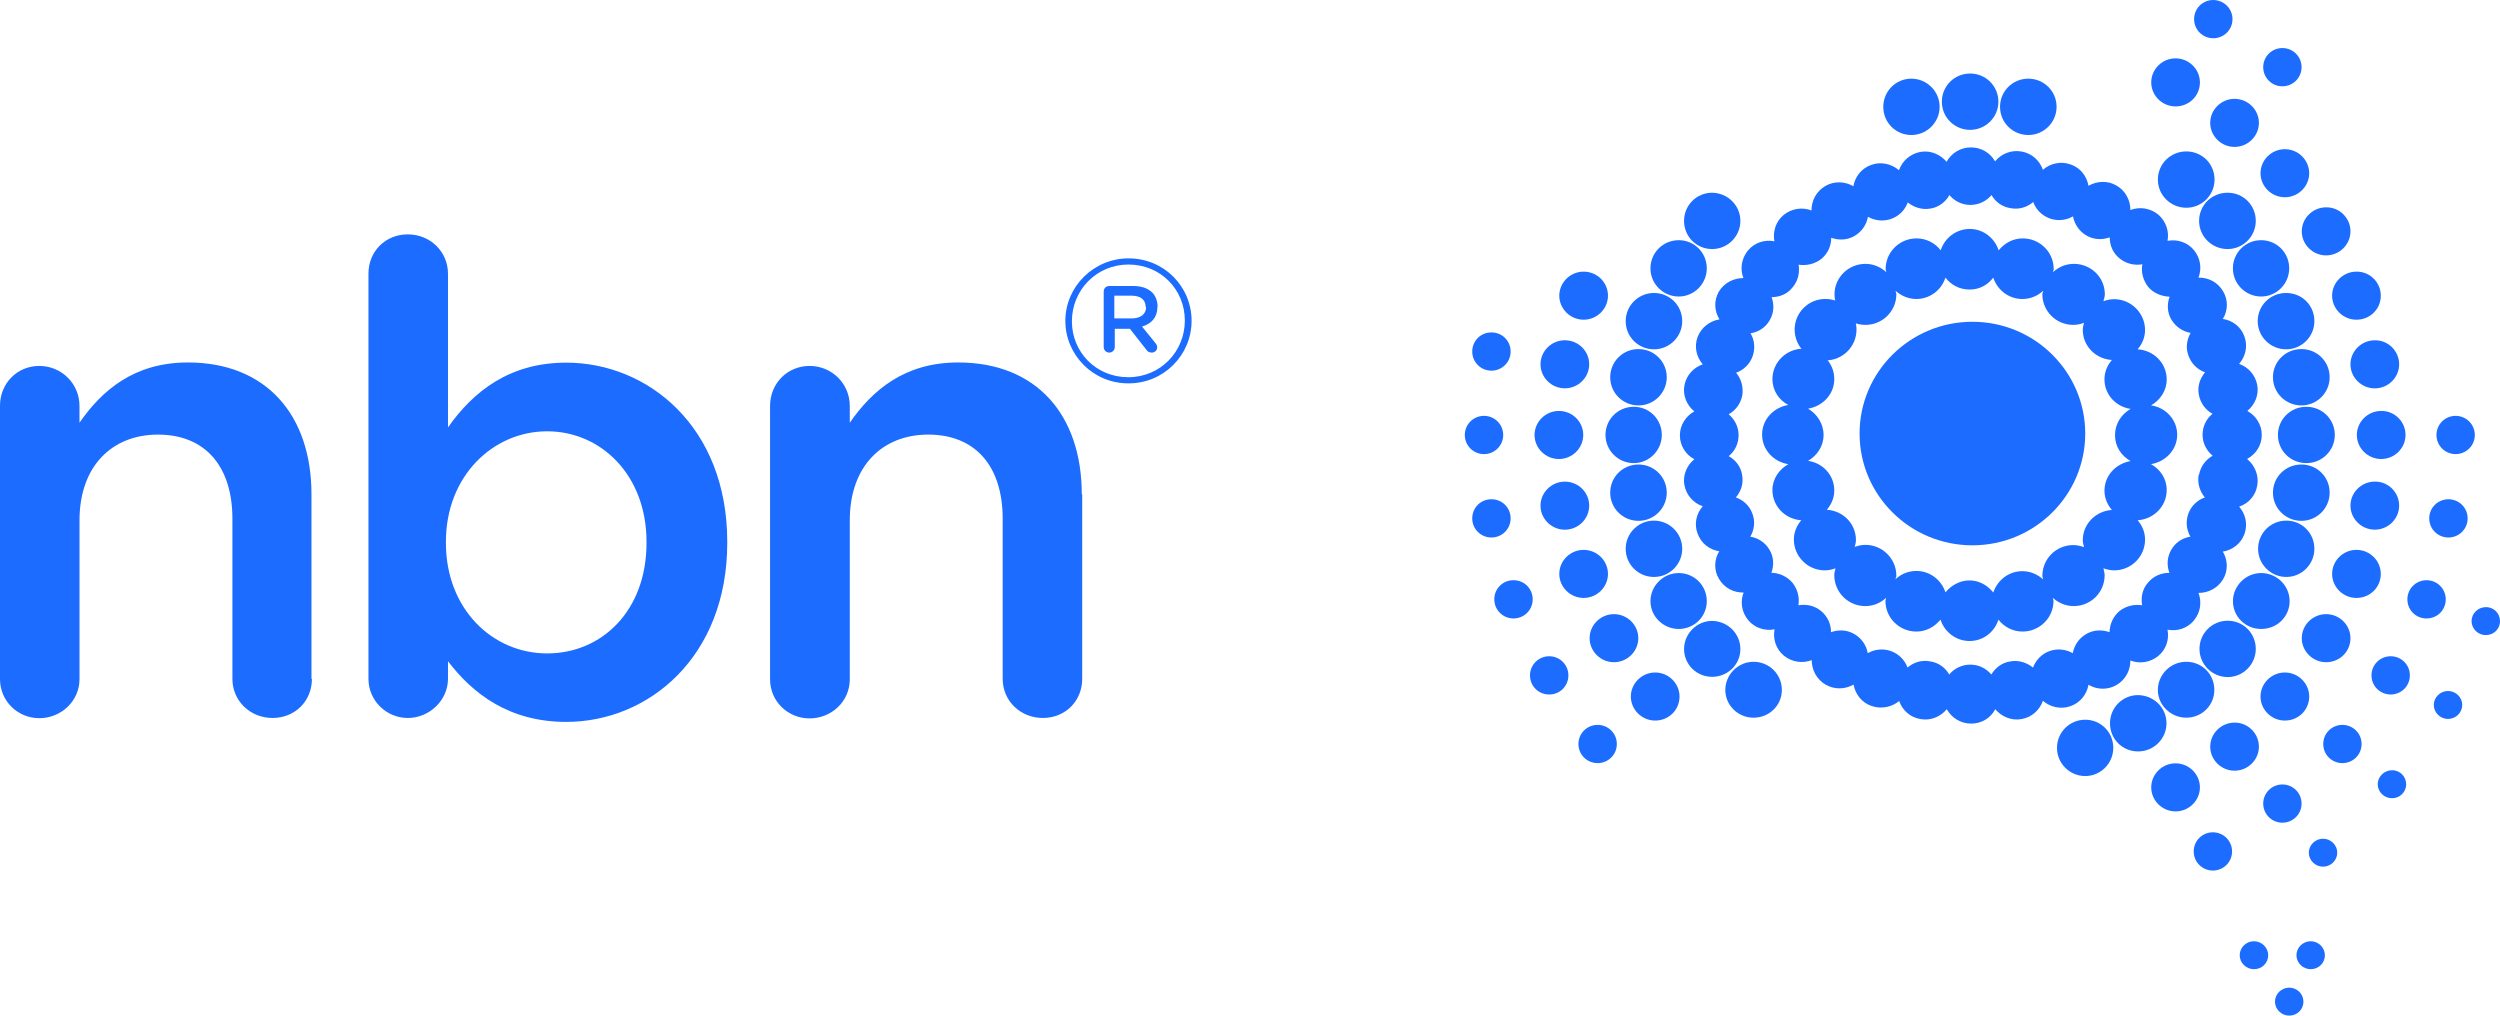 <?xml version="1.0" encoding="UTF-8"?>
<svg id="Layer_2" xmlns="http://www.w3.org/2000/svg" viewBox="0 0 713.71 289.94">
  <defs>
    <style>
      .cls-1 {
        fill: #1b6cff;
      }
    </style>
  </defs>
  <g id="Layer_1-2" data-name="Layer_1">
    <path class="cls-1" d="M627.68,135.56c-.41,2.35.3,4.69,1.77,6.45-2.12.76-3.88,2.35-4.71,4.63-.82,2.29-.53,4.63.59,6.57-2.24.35-4.29,1.64-5.47,3.75-1.24,2.11-1.3,4.52-.53,6.57-2.3,0-4.48.88-6.13,2.82-1.59,1.82-2.06,4.16-1.65,6.45-2.24-.35-4.59.18-6.48,1.64-1.83,1.58-2.77,3.75-2.83,6.04-2.12-.76-4.6-.7-6.66.53-2.12,1.23-3.42,3.23-3.83,5.46-2-1.11-4.36-1.41-6.65-.59-2.3.82-3.89,2.58-4.71,4.69-1.77-1.41-4.06-2.17-6.42-1.76-2.47.35-4.36,1.88-5.48,3.75-1.47-1.76-3.59-2.82-6.01-2.82s-4.59,1.11-6.01,2.82c-1.12-1.99-3.06-3.4-5.48-3.75-2.36-.47-4.71.29-6.42,1.76-.77-2.11-2.47-3.87-4.71-4.69-2.3-.82-4.65-.53-6.65.59-.35-2.17-1.71-4.22-3.83-5.46s-4.53-1.29-6.65-.53c0-2.29-.94-4.46-2.83-6.04-1.83-1.52-4.18-2.05-6.48-1.64.35-2.17-.18-4.52-1.71-6.45-1.59-1.82-3.83-2.82-6.01-2.82.77-2.11.71-4.52-.53-6.57-1.24-2.11-3.3-3.4-5.48-3.75,1.12-1.99,1.47-4.28.59-6.57-.82-2.29-2.59-3.87-4.71-4.63,1.47-1.76,2.24-3.99,1.77-6.45-.35-2.35-1.88-4.28-3.83-5.34,1.77-1.41,2.83-3.58,2.83-5.98s-1.12-4.52-2.83-5.98c2-1.11,3.42-3.05,3.89-5.4.35-2.4-.29-4.69-1.77-6.45,2.12-.76,3.89-2.41,4.71-4.69.82-2.29.53-4.69-.59-6.57,2.24-.35,4.3-1.64,5.48-3.75,1.24-2.11,1.3-4.52.53-6.57,2.3,0,4.53-.88,6.01-2.82,1.59-1.88,2.06-4.22,1.71-6.45,2.24.35,4.59-.18,6.48-1.64,1.88-1.58,2.83-3.75,2.83-6.04,2.12.76,4.59.7,6.65-.53,2.12-1.23,3.42-3.23,3.83-5.46,2,1.11,4.36,1.41,6.65.59,2.3-.82,3.95-2.58,4.71-4.69,1.77,1.41,4.06,2.17,6.42,1.76,2.41-.35,4.36-1.88,5.48-3.87,1.47,1.76,3.59,2.82,6.01,2.82s4.59-1.11,6.01-2.82c1.12,1.99,3.06,3.4,5.48,3.75,2.35.47,4.71-.29,6.42-1.76.77,2.11,2.47,3.87,4.71,4.69,2.3.82,4.71.53,6.65-.59.41,2.17,1.71,4.22,3.83,5.46,2.12,1.23,4.53,1.29,6.66.53,0,2.29.88,4.46,2.83,6.04,1.94,1.52,4.29,2.05,6.48,1.64-.42,2.17.17,4.52,1.65,6.45,1.53,1.82,3.82,2.7,6.13,2.82-.77,2.11-.71,4.52.53,6.57s3.29,3.4,5.47,3.75c-1.12,1.99-1.47,4.28-.59,6.57.83,2.29,2.59,3.93,4.71,4.69-1.47,1.76-2.24,3.99-1.77,6.45.48,2.35,1.89,4.28,3.89,5.4-1.77,1.41-2.83,3.58-2.83,5.98s1.12,4.52,2.88,5.98c-2,1.11-3.42,3.05-3.89,5.4M641.58,130.98c2.47-1.35,4.12-3.87,4.12-6.8s-1.65-5.51-4.12-6.86c2.12-1.76,3.35-4.52,2.83-7.39-.53-2.87-2.59-5.16-5.18-6.04,1.83-2.11,2.53-5.04,1.53-7.8-1-2.82-3.41-4.63-6.18-5.04,1.47-2.35,1.59-5.4.06-7.92-1.53-2.58-4.18-3.93-7.01-3.87,1-2.58.59-5.57-1.3-7.86-1.89-2.29-4.83-3.17-7.54-2.64.53-2.7-.42-5.57-2.65-7.51-2.3-1.88-5.36-2.29-7.95-1.29,0-2.7-1.3-5.45-3.95-6.98-2.59-1.53-5.65-1.29-8.01.06-.47-2.7-2.3-5.16-5.12-6.1-2.83-1-5.83-.29-7.89,1.53-.94-2.64-3.12-4.69-6.12-5.22-3-.53-5.83.7-7.54,2.82-1.35-2.4-3.89-3.99-6.89-3.99s-5.59,1.64-6.95,4.11c-1.77-2.11-4.59-3.34-7.48-2.82s-5.18,2.58-6.12,5.22c-2.12-1.82-5.12-2.52-7.89-1.53-2.83,1-4.65,3.4-5.12,6.1-2.36-1.35-5.42-1.58-8.01-.06-2.59,1.53-3.95,4.16-3.95,6.98-2.59-1-5.65-.59-7.95,1.29s-3.12,4.81-2.65,7.51c-2.77-.53-5.65.35-7.54,2.64-1.88,2.29-2.3,5.28-1.3,7.86-2.77,0-5.48,1.35-7.01,3.87-1.47,2.58-1.3,5.57.18,7.92-2.77.47-5.18,2.29-6.24,5.04-1.06,2.82-.29,5.75,1.47,7.8-2.59.88-4.71,3.11-5.24,6.04-.53,2.87.71,5.69,2.83,7.39-2.41,1.35-4.12,3.87-4.12,6.86s1.71,5.51,4.12,6.8c-2.12,1.76-3.36,4.52-2.83,7.39.53,2.87,2.59,5.16,5.24,6.04-1.83,2.05-2.53,5.04-1.47,7.8,1,2.82,3.42,4.63,6.18,5.04-1.47,2.35-1.59,5.46-.06,7.92,1.53,2.58,4.18,3.93,7.01,3.87-1,2.58-.59,5.57,1.3,7.86,1.88,2.29,4.83,3.17,7.54,2.64-.53,2.7.35,5.57,2.65,7.51,2.3,1.88,5.36,2.29,7.95,1.29,0,2.7,1.35,5.46,3.95,6.98,2.59,1.52,5.65,1.35,8.01,0,.47,2.7,2.3,5.16,5.12,6.1,2.83,1,5.83.29,7.89-1.41.94,2.64,3.12,4.69,6.12,5.16,2.89.53,5.71-.7,7.48-2.82,1.35,2.41,3.89,4.11,6.95,4.11s5.59-1.64,6.89-4.11c1.77,2.11,4.59,3.34,7.48,2.82,3-.53,5.18-2.58,6.12-5.22,2.12,1.82,5.12,2.52,7.89,1.52,2.83-1,4.65-3.4,5.12-6.1,2.36,1.41,5.42,1.58,8.01.06,2.59-1.52,3.95-4.17,3.95-6.98,2.59,1,5.65.59,7.95-1.29,2.3-1.88,3.18-4.75,2.65-7.51,2.77.53,5.65-.35,7.54-2.64,1.89-2.29,2.3-5.28,1.3-7.86,2.83,0,5.47-1.35,7.01-3.87,1.53-2.58,1.35-5.57-.06-7.92,2.77-.47,5.18-2.29,6.18-5.04,1-2.82.3-5.75-1.53-7.8,2.65-.88,4.71-3.11,5.18-6.04.53-2.87-.71-5.75-2.83-7.51"/>
    <path class="cls-1" d="M508.69,196.97c0,4.4-3.59,7.92-8.07,7.92s-8.07-3.58-8.07-7.92,3.59-8.04,8.07-8.04,8.07,3.58,8.07,8.04Z"/>
    <path class="cls-1" d="M496.85,185.3c0,4.4-3.59,7.92-8.07,7.92s-8.01-3.58-8.01-7.92,3.59-8.04,8.01-8.04c4.42.06,8.07,3.58,8.07,8.04Z"/>
    <path class="cls-1" d="M487.26,171.64c0,4.4-3.59,7.92-8.01,7.92s-8.07-3.58-8.07-7.92,3.59-8.04,8.07-8.04,8.01,3.58,8.01,8.04Z"/>
    <path class="cls-1" d="M480.25,156.67c0,4.4-3.59,8.04-8.07,8.04s-8.07-3.58-8.07-8.04,3.65-8.04,8.07-8.04,8.07,3.58,8.07,8.04Z"/>
    <path class="cls-1" d="M475.83,140.65c0,4.4-3.59,8.04-8.07,8.04s-8.07-3.58-8.07-8.04,3.59-8.04,8.07-8.04,8.07,3.58,8.07,8.04Z"/>
    <path class="cls-1" d="M474.42,124.17c0,4.4-3.59,8.04-8.01,8.04s-8.07-3.58-8.07-8.04,3.59-8.04,8.07-8.04,8.01,3.58,8.01,8.04Z"/>
    <path class="cls-1" d="M475.83,107.7c0,4.4-3.59,8.04-8.07,8.04s-8.07-3.58-8.07-8.04,3.59-8.04,8.07-8.04,8.07,3.58,8.07,8.04Z"/>
    <path class="cls-1" d="M480.25,91.68c0,4.4-3.59,8.04-8.07,8.04s-8.07-3.58-8.07-8.04,3.65-8.04,8.07-8.04,8.07,3.52,8.07,8.04Z"/>
    <path class="cls-1" d="M487.26,76.61c0,4.4-3.59,8.04-8.01,8.04s-8.07-3.58-8.07-8.04,3.59-8.04,8.07-8.04,8.01,3.58,8.01,8.04Z"/>
    <path class="cls-1" d="M496.85,63.06c0,4.4-3.59,8.04-8.07,8.04s-8.01-3.58-8.01-8.04,3.59-8.04,8.01-8.04c4.42.06,8.07,3.58,8.07,8.04Z"/>
    <path class="cls-1" d="M570.51,29.03c0,4.4-3.59,8.04-8.07,8.04s-8.07-3.58-8.07-8.04,3.59-8.04,8.07-8.04,8.07,3.58,8.07,8.04Z"/>
    <path class="cls-1" d="M587.12,30.5c0,4.4-3.59,8.04-8.07,8.04s-8.07-3.58-8.07-8.04,3.59-8.04,8.07-8.04,8.07,3.58,8.07,8.04Z"/>
    <path class="cls-1" d="M632.22,51.27c0,4.4-3.59,8.04-8.06,8.04s-8.12-3.58-8.12-8.04,3.59-8.04,8.12-8.04,8.06,3.58,8.06,8.04Z"/>
    <path class="cls-1" d="M643.99,63.06c0,4.4-3.59,8.04-8.06,8.04s-8.12-3.58-8.12-8.04,3.59-8.04,8.12-8.04,8.06,3.58,8.06,8.04Z"/>
    <path class="cls-1" d="M653.53,76.61c0,4.4-3.59,8.04-8.01,8.04s-8.06-3.58-8.06-8.04,3.59-8.04,8.06-8.04,8.01,3.58,8.01,8.04Z"/>
    <path class="cls-1" d="M660.72,91.68c0,4.4-3.59,8.04-8.06,8.04s-8.12-3.58-8.12-8.04,3.59-8.04,8.12-8.04,8.06,3.52,8.06,8.04Z"/>
    <path class="cls-1" d="M665.08,107.7c0,4.4-3.59,8.04-8.07,8.04s-8.12-3.58-8.12-8.04,3.59-8.04,8.12-8.04,8.07,3.58,8.07,8.04Z"/>
    <path class="cls-1" d="M666.55,124.17c0,4.4-3.59,8.04-8.12,8.04s-8.12-3.58-8.12-8.04,3.59-8.04,8.12-8.04,8.12,3.58,8.12,8.04Z"/>
    <path class="cls-1" d="M665.08,140.65c0,4.4-3.59,8.04-8.07,8.04s-8.12-3.58-8.12-8.04,3.59-8.04,8.12-8.04,8.07,3.58,8.07,8.04Z"/>
    <path class="cls-1" d="M660.72,156.67c0,4.4-3.59,8.04-8.01,8.04s-8.06-3.58-8.06-8.04,3.59-8.04,8.06-8.04,8.01,3.58,8.01,8.04Z"/>
    <path class="cls-1" d="M653.65,171.64c0,4.4-3.59,7.92-8.12,7.92s-8.06-3.58-8.06-7.92,3.59-8.04,8.06-8.04,8.12,3.58,8.12,8.04Z"/>
    <path class="cls-1" d="M643.99,185.25c0,4.4-3.59,8.04-8.01,8.04s-8.06-3.58-8.06-8.04,3.59-8.04,8.06-8.04,8.01,3.58,8.01,8.04Z"/>
    <path class="cls-1" d="M632.16,196.97c0,4.4-3.59,7.92-8.01,7.92s-8.12-3.58-8.12-7.92,3.59-8.04,8.12-8.04,8.01,3.58,8.01,8.04Z"/>
    <path class="cls-1" d="M618.5,206.48c0,4.4-3.59,8.04-8.12,8.04s-8.01-3.58-8.01-8.04,3.59-8.04,8.01-8.04c4.47.06,8.12,3.58,8.12,8.04Z"/>
    <path class="cls-1" d="M603.31,213.51c0,4.4-3.59,8.04-8.01,8.04s-8.06-3.58-8.06-8.04,3.59-8.04,8.06-8.04,8.01,3.58,8.01,8.04Z"/>
    <path class="cls-1" d="M553.73,30.5c0,4.4-3.59,8.04-8.07,8.04s-8.01-3.58-8.01-8.04,3.59-8.04,8.01-8.04,8.07,3.58,8.07,8.04Z"/>
    <path class="cls-1" d="M479.48,198.85c0,3.87-3.12,6.86-6.95,6.86s-6.95-3.11-6.95-6.86,3.12-6.86,6.95-6.86,6.95,3.11,6.95,6.86Z"/>
    <path class="cls-1" d="M628.04,224.78c0,3.75-3.12,6.86-6.95,6.86s-6.95-3.11-6.95-6.86,3.12-6.86,6.95-6.86,6.95,3.11,6.95,6.86Z"/>
    <path class="cls-1" d="M644.88,213.16c0,3.75-3.12,6.86-6.95,6.86s-6.95-3.11-6.95-6.86,3.12-6.86,6.95-6.86c3.76-.06,6.95,3.05,6.95,6.86Z"/>
    <path class="cls-1" d="M659.24,198.85c0,3.87-3.12,6.86-6.95,6.86s-6.95-3.11-6.95-6.86,3.12-6.86,6.95-6.86,6.95,3.11,6.95,6.86Z"/>
    <path class="cls-1" d="M671.02,182.19c0,3.87-3.12,6.86-6.95,6.86s-6.95-3.11-6.95-6.86,3.12-6.86,6.95-6.86,6.95,3.11,6.95,6.86Z"/>
    <path class="cls-1" d="M679.68,163.84c0,3.87-3.12,6.86-6.95,6.86s-6.95-3.11-6.95-6.86,3.12-6.86,6.95-6.86,6.95,3.11,6.95,6.86Z"/>
    <path class="cls-1" d="M684.92,144.35c0,3.75-3.12,6.86-6.95,6.86s-6.95-3.11-6.95-6.86,3.12-6.86,6.95-6.86c3.82-.06,6.95,3.05,6.95,6.86Z"/>
    <path class="cls-1" d="M686.74,124.18c0,3.75-3.12,6.86-6.95,6.86s-6.95-3.11-6.95-6.86,3.12-6.86,6.95-6.86c3.82-.06,6.95,3.05,6.95,6.86Z"/>
    <path class="cls-1" d="M684.92,104.01c0,3.75-3.12,6.86-6.95,6.86s-6.95-3.11-6.95-6.86,3.12-6.86,6.95-6.86c3.82-.06,6.95,3.05,6.95,6.86Z"/>
    <path class="cls-1" d="M679.68,84.41c0,3.87-3.12,6.86-6.95,6.86s-6.95-3.11-6.95-6.86,3.12-6.86,6.95-6.86c3.82-.06,6.95,3.05,6.95,6.86Z"/>
    <path class="cls-1" d="M671.02,66.05c0,3.75-3.12,6.86-6.95,6.86s-6.95-3.11-6.95-6.86,3.12-6.86,6.95-6.86c3.82-.06,6.95,3.05,6.95,6.86Z"/>
    <path class="cls-1" d="M659.24,49.45c0,3.75-3.12,6.86-6.95,6.86s-6.95-3.11-6.95-6.86,3.12-6.86,6.95-6.86,6.95,3.11,6.95,6.86Z"/>
    <path class="cls-1" d="M644.88,35.08c0,3.75-3.12,6.86-6.95,6.86s-6.95-3.11-6.95-6.86,3.12-6.86,6.95-6.86,6.95,3.11,6.95,6.86Z"/>
    <path class="cls-1" d="M628.04,23.52c0,3.87-3.12,6.86-6.95,6.86s-6.95-3.11-6.95-6.86,3.12-6.86,6.95-6.86,6.95,3.11,6.95,6.86Z"/>
    <path class="cls-1" d="M467.71,182.19c0,3.75-3.12,6.86-6.95,6.86s-6.95-3.11-6.95-6.86,3.12-6.86,6.95-6.86,6.95,3.11,6.95,6.86Z"/>
    <path class="cls-1" d="M459.05,163.84c0,3.75-3.12,6.86-6.95,6.86s-6.95-3.11-6.95-6.86,3.12-6.86,6.95-6.86,6.95,3.11,6.95,6.86Z"/>
    <path class="cls-1" d="M453.69,144.36c0,3.75-3.12,6.86-6.95,6.86s-6.95-3.11-6.95-6.86,3.12-6.86,6.95-6.86,6.95,3.05,6.95,6.86Z"/>
    <path class="cls-1" d="M451.99,124.18c0,3.75-3.12,6.86-6.95,6.86s-6.95-3.11-6.95-6.86,3.12-6.86,6.95-6.86,6.95,3.05,6.95,6.86Z"/>
    <path class="cls-1" d="M453.69,104c0,3.75-3.12,6.86-6.95,6.86s-6.95-3.11-6.95-6.86,3.12-6.86,6.95-6.86,6.95,3.05,6.95,6.86Z"/>
    <path class="cls-1" d="M459.05,84.41c0,3.75-3.12,6.86-6.95,6.86s-6.95-3.11-6.95-6.86,3.12-6.86,6.95-6.86,6.95,3.05,6.95,6.86Z"/>
    <path class="cls-1" d="M663.72,272.7c0,2.29-1.83,3.99-4.06,3.99s-4.06-1.82-4.06-3.99,1.83-3.99,4.06-3.99,4.06,1.82,4.06,3.99Z"/>
    <path class="cls-1" d="M647.53,272.7c0,2.29-1.83,3.99-4.07,3.99s-4.06-1.82-4.06-3.99,1.83-3.99,4.06-3.99,4.07,1.82,4.07,3.99Z"/>
    <path class="cls-1" d="M657.59,285.95c0,2.29-1.83,3.99-4.06,3.99s-4.06-1.82-4.06-3.99,1.83-3.99,4.06-3.99,4.06,1.76,4.06,3.99Z"/>
    <path class="cls-1" d="M667.25,243.43c0,2.17-1.83,3.99-4.06,3.99s-4.06-1.82-4.06-3.99,1.83-3.99,4.06-3.99,4.06,1.82,4.06,3.99Z"/>
    <path class="cls-1" d="M686.92,223.89c0,2.29-1.82,3.99-4.06,3.99s-4.06-1.82-4.06-3.99,1.83-3.99,4.06-3.99c2.24-.06,4.06,1.76,4.06,3.99Z"/>
    <path class="cls-1" d="M702.93,201.26c0,2.17-1.83,3.99-4.06,3.99s-4.06-1.82-4.06-3.99,1.83-3.99,4.06-3.99,4.06,1.82,4.06,3.99Z"/>
    <path class="cls-1" d="M713.71,177.32c0,2.29-1.83,3.99-4.06,3.99s-4.06-1.82-4.06-3.99,1.83-3.99,4.06-3.99c2.24-.06,4.06,1.76,4.06,3.99Z"/>
    <path class="cls-1" d="M461.58,212.4c0,3.05-2.47,5.46-5.48,5.46s-5.48-2.4-5.48-5.46,2.47-5.46,5.48-5.46,5.48,2.41,5.48,5.46Z"/>
    <path class="cls-1" d="M447.75,192.81c0,3.05-2.41,5.46-5.48,5.46s-5.48-2.41-5.48-5.46,2.47-5.46,5.48-5.46,5.48,2.4,5.48,5.46Z"/>
    <path class="cls-1" d="M437.56,171.1c0,3.05-2.47,5.46-5.48,5.46s-5.48-2.41-5.48-5.46,2.41-5.46,5.48-5.46,5.48,2.4,5.48,5.46Z"/>
    <path class="cls-1" d="M431.26,147.99c0,3.05-2.47,5.46-5.48,5.46s-5.48-2.4-5.48-5.46,2.41-5.46,5.48-5.46,5.48,2.41,5.48,5.46Z"/>
    <path class="cls-1" d="M429.14,124.18c0,3.05-2.47,5.46-5.48,5.46s-5.48-2.4-5.48-5.46,2.47-5.46,5.48-5.46,5.48,2.41,5.48,5.46Z"/>
    <path class="cls-1" d="M431.26,100.36c0,3.05-2.47,5.46-5.48,5.46s-5.48-2.4-5.48-5.46,2.41-5.46,5.48-5.46,5.48,2.41,5.48,5.46Z"/>
    <path class="cls-1" d="M657.06,19.18c0,3.05-2.47,5.46-5.47,5.46s-5.48-2.4-5.48-5.46,2.47-5.46,5.48-5.46,5.47,2.4,5.47,5.46Z"/>
    <path class="cls-1" d="M706.52,124.18c0,3.05-2.47,5.46-5.48,5.46s-5.47-2.4-5.47-5.46,2.47-5.46,5.47-5.46,5.48,2.41,5.48,5.46Z"/>
    <path class="cls-1" d="M704.47,147.99c0,3.05-2.47,5.46-5.48,5.46s-5.48-2.4-5.48-5.46,2.47-5.46,5.48-5.46,5.48,2.41,5.48,5.46Z"/>
    <path class="cls-1" d="M698.22,171.1c0,3.05-2.41,5.46-5.48,5.46s-5.47-2.41-5.47-5.46,2.47-5.46,5.47-5.46,5.48,2.4,5.48,5.46Z"/>
    <path class="cls-1" d="M687.98,192.81c0,3.05-2.47,5.46-5.48,5.46s-5.48-2.41-5.48-5.46,2.47-5.46,5.48-5.46,5.48,2.4,5.48,5.46Z"/>
    <path class="cls-1" d="M674.2,212.4c0,3.05-2.47,5.46-5.48,5.46s-5.47-2.4-5.47-5.46,2.47-5.46,5.47-5.46,5.48,2.41,5.48,5.46Z"/>
    <path class="cls-1" d="M657.06,229.41c0,3.05-2.47,5.46-5.47,5.46s-5.48-2.41-5.48-5.46,2.47-5.46,5.48-5.46,5.47,2.41,5.47,5.46Z"/>
    <path class="cls-1" d="M637.22,243.07c0,3.05-2.47,5.46-5.48,5.46s-5.47-2.41-5.47-5.46,2.47-5.46,5.47-5.46,5.48,2.41,5.48,5.46Z"/>
    <path class="cls-1" d="M637.34,5.46c0,3.05-2.47,5.46-5.48,5.46s-5.48-2.4-5.48-5.46,2.47-5.46,5.48-5.46c3.06.06,5.48,2.46,5.48,5.46Z"/>
    <path class="cls-1" d="M595.3,123.77c0,17.6-14.42,31.91-32.21,31.91s-32.21-14.31-32.21-31.91,14.43-31.91,32.21-31.91,32.21,14.31,32.21,31.91Z"/>
    <path class="cls-1" d="M512.34,94.09c0,4.81,3.95,8.8,8.83,8.8s8.83-3.93,8.83-8.8-3.95-8.74-8.83-8.74c-4.83-.06-8.83,3.87-8.83,8.74Z"/>
    <path class="cls-1" d="M621.56,124.18c0-4.4-3.3-7.86-7.48-8.45,2.65-1.52,4.48-4.22,4.48-7.39,0-4.63-3.65-8.33-8.3-8.62,1.3-1.52,2.12-3.4,2.12-5.51,0-4.81-4-8.8-8.83-8.8-1.06,0-2.12.23-3.06.59.17-.7.41-1.29.41-1.99,0-4.81-3.94-8.68-8.83-8.68-2.3,0-4.36.88-5.95,2.35,0-.29.18-.59.18-.88,0-4.81-3.94-8.74-8.83-8.74-2.83,0-5.18,1.35-6.89,3.4-1.12-3.46-4.36-6.1-8.24-6.1s-7.18,2.58-8.3,6.1c-1.59-2.05-4.06-3.4-6.89-3.4-4.89,0-8.83,3.93-8.83,8.74,0,.29.18.59.18.88-1.59-1.41-3.59-2.35-5.95-2.35-4.89,0-8.83,3.93-8.83,8.68s3.95,8.74,8.83,8.74,8.83-3.93,8.83-8.74c0-.29-.18-.59-.24-1,1.59,1.41,3.65,2.35,5.95,2.35,3.89,0,7.18-2.58,8.3-6.1,1.59,2.05,3.95,3.4,6.89,3.4s5.18-1.35,6.77-3.4c1.12,3.46,4.36,6.1,8.3,6.1,2.3,0,4.36-.88,5.95-2.35,0,.29-.24.59-.24,1,0,4.81,3.94,8.74,8.83,8.74,1.06,0,2.12-.23,3.06-.59-.18.7-.35,1.29-.35,1.99,0,4.63,3.65,8.33,8.31,8.62-1.3,1.53-2.12,3.4-2.12,5.51,0,4.4,3.29,7.86,7.48,8.45-2.65,1.52-4.47,4.22-4.47,7.51s1.83,5.92,4.47,7.39c-4.18.7-7.48,4.11-7.48,8.45,0,2.11.83,3.99,2.12,5.51-4.6.29-8.31,3.99-8.31,8.62,0,.76.23,1.35.35,1.99-1-.35-2-.59-3.06-.59-4.89,0-8.83,3.93-8.83,8.8,0,.35.18.59.24,1-1.59-1.41-3.65-2.35-5.95-2.35-3.89,0-7.12,2.58-8.3,6.1-1.59-2.05-4.06-3.46-6.77-3.46s-5.18,1.35-6.89,3.4c-1.12-3.46-4.36-6.1-8.3-6.1-2.3,0-4.36.88-5.95,2.35,0-.29.24-.59.24-1,0-4.81-3.95-8.8-8.83-8.8-1.06,0-2.12.23-3.06.59.18-.7.35-1.29.35-1.99,0-4.63-3.65-8.33-8.3-8.62,1.3-1.53,2.12-3.4,2.12-5.51,0-4.4-3.3-7.86-7.48-8.45,2.59-1.52,4.42-4.22,4.42-7.39s-1.83-5.98-4.42-7.51c4.18-.7,7.48-4.11,7.48-8.45,0-4.81-3.95-8.68-8.83-8.68s-8.83,3.93-8.83,8.68c0,3.23,1.83,5.98,4.53,7.39-4.18.7-7.48,4.11-7.48,8.45s3.3,7.8,7.48,8.45c-2.65,1.52-4.53,4.22-4.53,7.39,0,4.63,3.65,8.33,8.24,8.62-1.3,1.53-2.12,3.4-2.12,5.51,0,4.81,3.95,8.8,8.83,8.8,1.06,0,2.12-.23,3.06-.59-.18.7-.35,1.29-.35,1.99,0,4.81,3.95,8.8,8.83,8.8,2.3,0,4.36-.88,5.95-2.35,0,.29-.18.59-.18.88,0,4.81,3.95,8.74,8.83,8.74,2.83,0,5.18-1.35,6.89-3.4,1.12,3.46,4.36,6.1,8.3,6.1s7.12-2.58,8.24-6.1c1.59,2.05,4.06,3.4,6.89,3.4,4.89,0,8.83-3.93,8.83-8.74,0-.29-.18-.59-.18-.88,1.53,1.41,3.65,2.35,5.95,2.35,4.89,0,8.83-3.93,8.83-8.8,0-.7-.24-1.35-.35-1.99,1,.35,2,.59,3.06.59,4.89,0,8.83-3.93,8.83-8.8,0-2.11-.82-3.99-2.12-5.51,4.59-.29,8.3-3.99,8.3-8.62,0-3.23-1.83-5.92-4.48-7.39,4.18-.7,7.48-4.11,7.48-8.45"/>
    <path class="cls-1" d="M88.92,193.8v-52.65c0-22.76-12.99-37.67-35.28-37.67-15.39,0-24.57,8.01-30.95,17.2v-4.8c0-6.32-5.09-11.41-11.47-11.41S0,109.5,0,115.82v78.04c0,6.32,5.09,11.17,11.23,11.17s11.47-4.8,11.47-11.17v-45.34c0-15.33,9.18-24.45,22.41-24.45s21.24,8.78,21.24,24.04v45.69c0,6.32,5.09,11.17,11.47,11.17s11.23-4.8,11.23-11.17M184.57,155.01c0,19.36-12.75,31.53-28.37,31.53s-28.9-12.7-28.9-31.53v-.35c0-18.84,13.51-31.53,28.9-31.53s28.37,12.52,28.37,31.53v.35ZM207.62,155.01v-.35c0-32.88-22.7-51.13-45.98-51.13-16.15,0-26.5,8.19-33.75,18.49v-43.88c0-6.32-5.09-11.23-11.47-11.23s-11.23,4.8-11.23,11.23v115.66c0,6.2,5.09,11.17,11.23,11.17s11.47-5.03,11.47-11.17v-5.03c6.96,9.13,17.32,17.32,33.75,17.32,23.46,0,45.98-18.49,45.98-51.13M308.83,141.15c0-22.76-12.99-37.67-35.28-37.67-15.39,0-24.57,8.01-30.95,17.2v-4.8c0-6.32-5.09-11.41-11.47-11.41s-11.29,5.03-11.29,11.41v78.04c0,6.32,5.09,11.17,11.29,11.17s11.47-4.8,11.47-11.17v-45.4c0-15.33,9.18-24.45,22.41-24.45s21.24,8.78,21.24,24.04v45.69c0,6.32,5.09,11.17,11.47,11.17s11.23-4.8,11.23-11.17v-52.65h-.12ZM327.19,87.68c0,1.99-1.58,3.22-4.04,3.22h-5.03v-6.49h4.91c2.52,0,4.04,1.11,4.04,3.22h.12v.06ZM330.47,87.62c0-1.64-.53-3.1-1.52-4.1-1.23-1.23-3.1-1.87-5.44-1.87h-6.84c-.94,0-1.58.7-1.58,1.58v15.85c0,.88.7,1.58,1.58,1.58.94,0,1.58-.76,1.58-1.58v-5.21h4.33l4.68,5.97c.35.53.82.82,1.58.82s1.52-.59,1.52-1.52c0-.53-.23-.82-.53-1.23l-3.8-4.68c2.63-.76,4.39-2.57,4.39-5.56M338.25,91.54c0,8.83-6.96,16.15-16.15,16.15s-16.09-7.14-16.09-15.97,6.96-16.2,16.15-16.2,16.09,7.14,16.09,15.97v.06ZM340.18,91.6c0-9.83-7.9-17.84-17.96-17.84s-18.08,8.13-18.08,17.84,7.9,17.84,17.96,17.84c10.12.06,18.08-8.07,18.08-17.84Z"/>
  </g>
</svg>